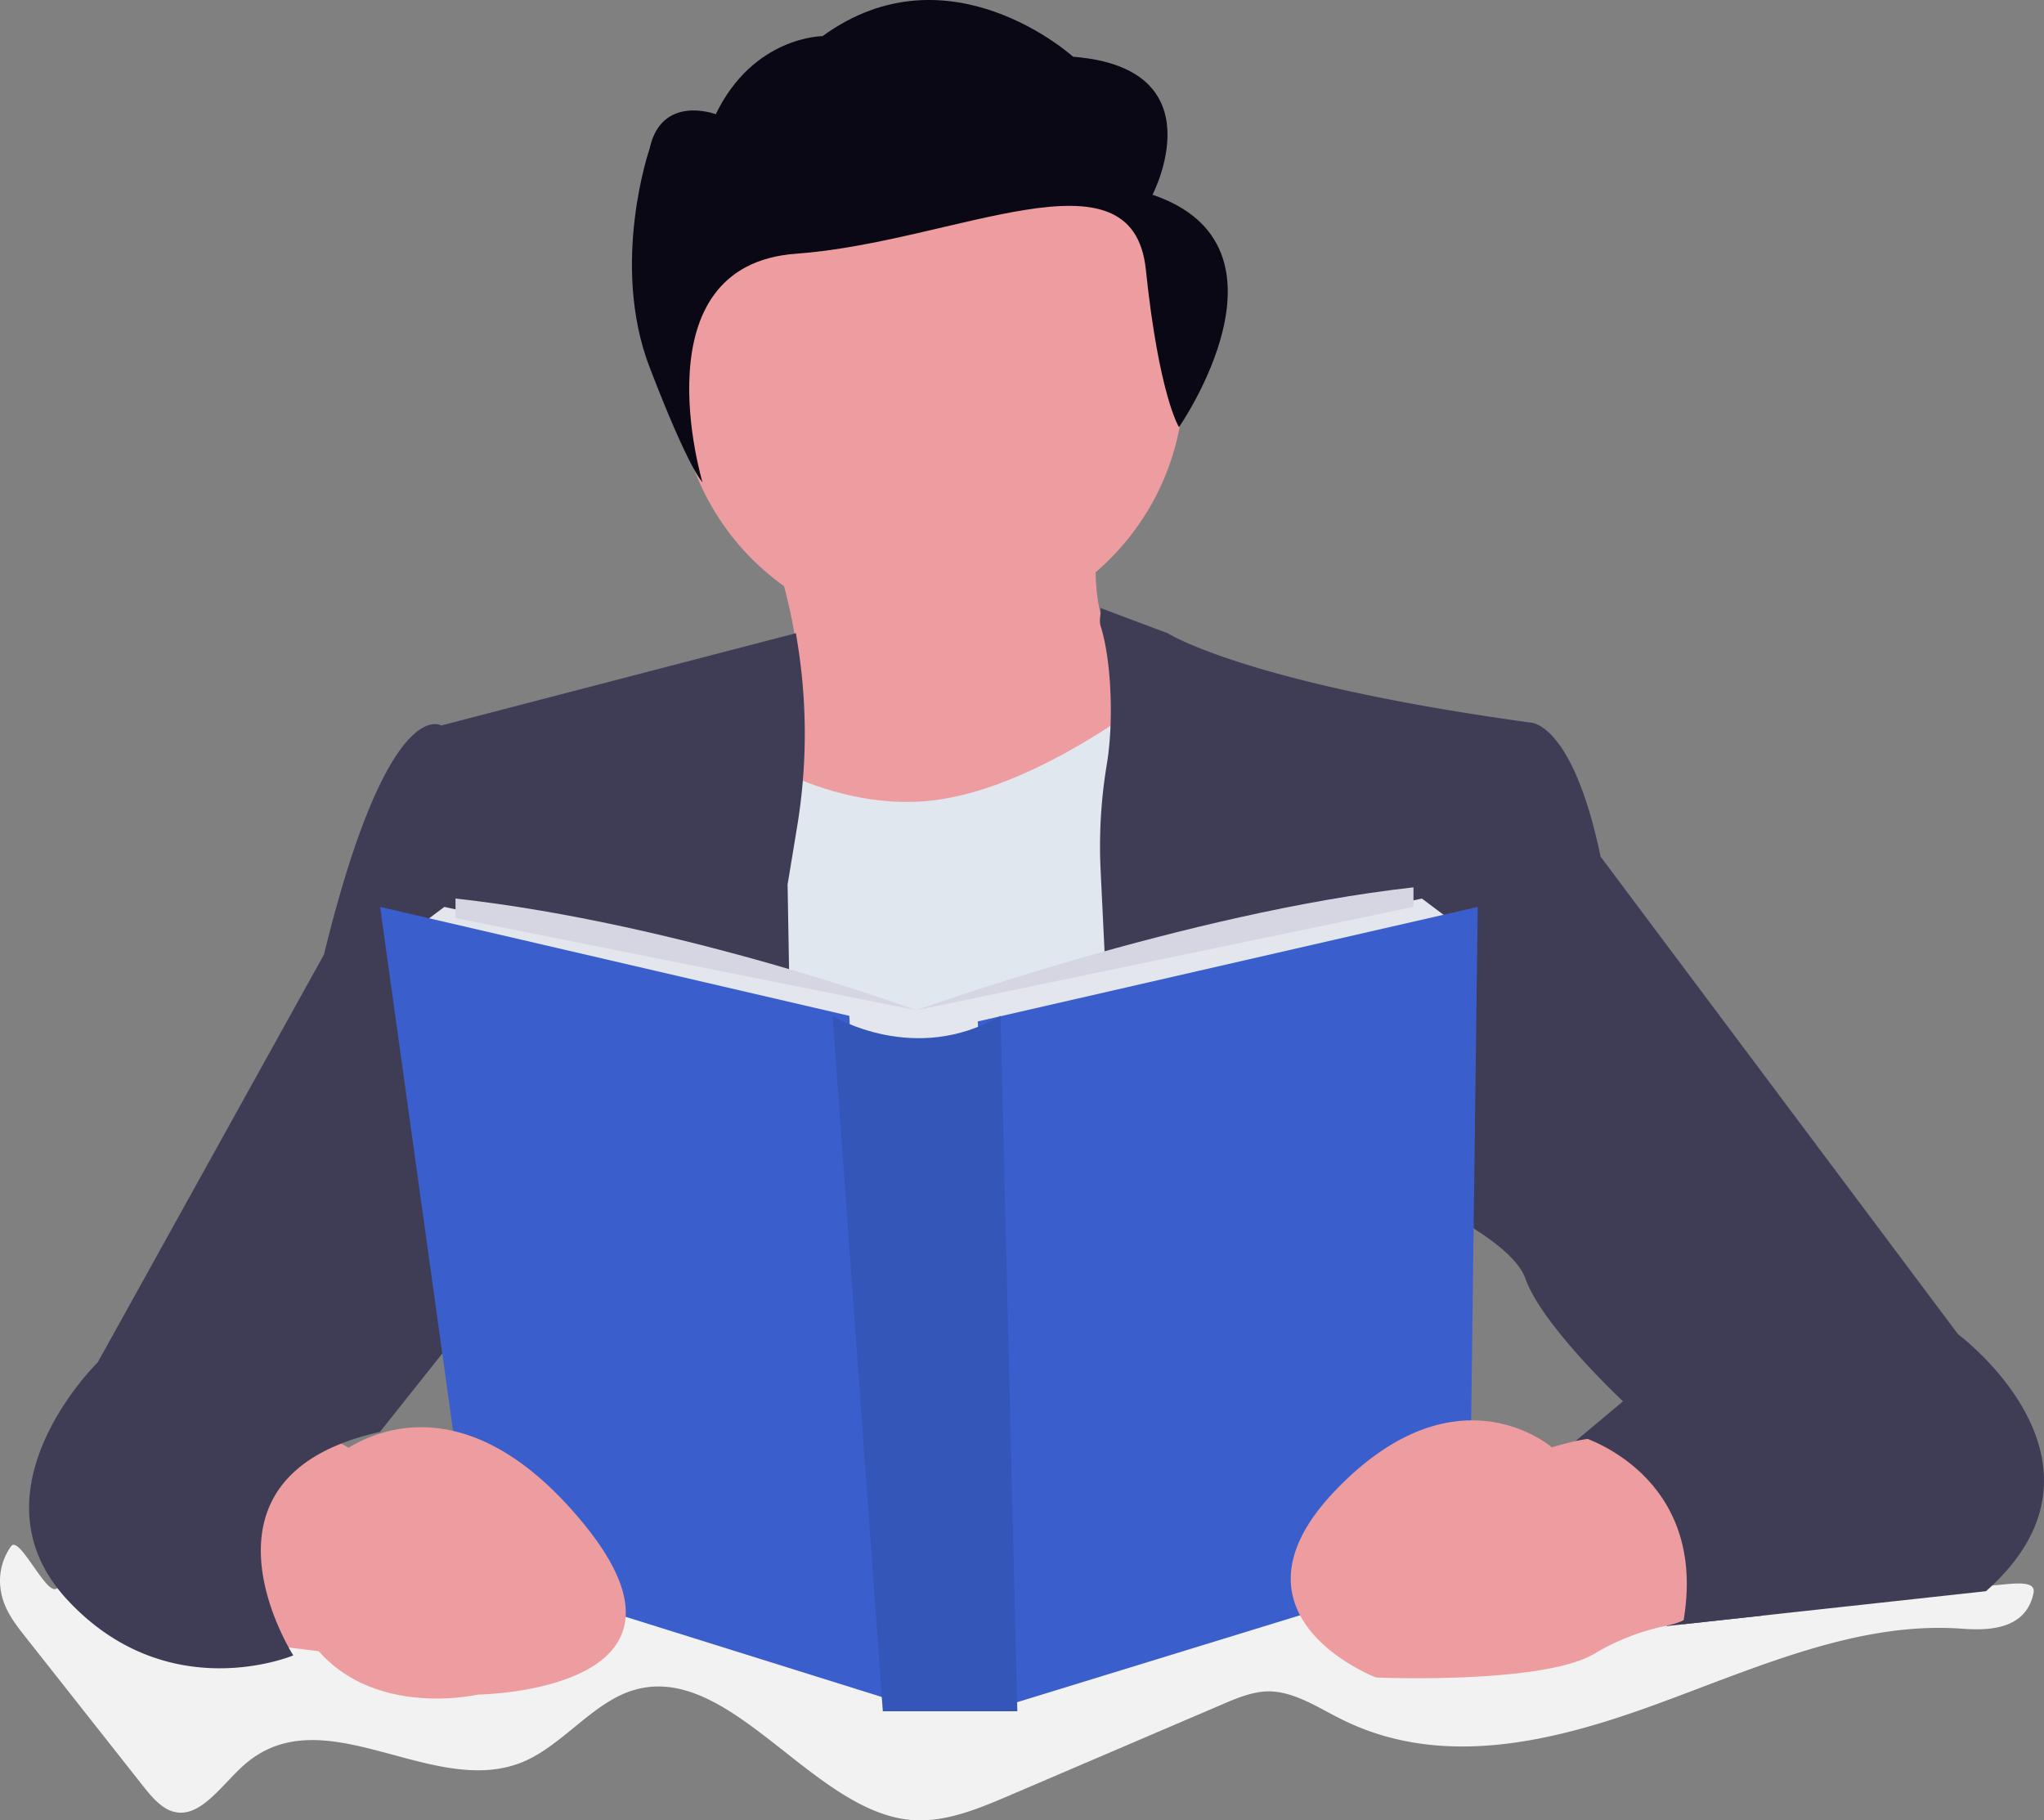 <svg xmlns="http://www.w3.org/2000/svg" width="800" height="712.457" viewBox="0 0 800 712.457" xmlns:xlink="http://www.w3.org/1999/xlink" role="img" artist="Katerina Limpitsouni" source="https://undraw.co/"><rect x="0" y="0" width="800" height="712.457" fill="#808080" stroke="none"/><g transform="translate(-503.861 -308.788)"><g transform="translate(503.861 895.767)"><path d="M159.185,787.323c1.143,7.024,5.212,12.374,9.074,17.28l45.959,58.264c3.694,4.69,7.665,9.566,12.63,10.837,10.374,2.749,18.719-10.571,27.585-18.364,31.526-27.7,74.608,14.472,110.242-1.655,14.256-6.453,25.8-21.782,40.334-26.974,38.472-13.793,71.071,47.141,110.794,50.245,13.044.985,25.841-4.374,38.3-9.7l83.13-35.585c5.773-2.473,11.645-4.926,17.733-5.074,10.226-.177,19.753,6.4,29.378,11.143,38.747,19.093,81.771,8.788,121.572-5.675s79.889-33.073,121.03-29.989c10.709.808,24.856.128,27.782-13.921,1.744-8.354-21.792.4-27.24-4.1s7.517-23.29,1.163-24.088c-36.974-4.63-74.648-4.758-110.784,6.9-18.719,6.029-37.132,15.211-56.353,17.093-20.039,1.97-39.969-4.1-59.643-9.615-49.821-13.97-100.489-24.63-151.354-22.462-90.4,3.941-179.442,48.53-269.39,35.6a229.244,229.244,0,0,1-76.253-25.536c-12.138-6.552-11.6,16.65-23.98,24.462-4.029,2.542-14.581-21.162-17.733-16.6A23.171,23.171,0,0,0,159.185,787.323Z" transform="translate(-158.832 -751.595)" fill="#f2f2f2"/></g><path d="M165.886,780.652l26.236,3.281,15.3-75.426L177.9,691.01,139.65,732.555Z" transform="translate(440.84 171.669)" fill="#ed9da0"/><path d="M617.592,425.122l-63.4,56.845S431.766,509.3,462.376,471.032c17.339-21.674,15.034-54.57,9.773-79.022a205.013,205.013,0,0,0-9.773-32.511s157.433-95.061,135.572-22.906c-6.482,21.4-7.389,37.9-5.468,50.511C597.071,417.014,617.592,425.122,617.592,425.122Z" transform="translate(341.081 156.63)" fill="#ed9da0"/><path d="M347.13,419.961V644.042l215.342-17.487L526.4,398.1s-50.028,42.449-94.847,47.915S347.13,419.961,347.13,419.961Z" transform="translate(437.767 176.008)" fill="#e1e7ef"/><path d="M595.511,391.332l26.34,9.868s30.61,19.7,142.1,34.984c0,0,16.393,0,27.329,52.471l139.9,186.92s67.771,50.245,10.936,100.568L817,789.808s72.145-68.865-37.161-71.052l20.226-16.945s-31.7-29.556-38.255-48.1-60.1-39.348-60.1-39.348l6.561,157.4-98.489,15.28L595.6,494.153a194.51,194.51,0,0,1,2.364-41.309c2.916-17.306,1.772-41.443-2.364-54.431-.786-2.474.338-5.112-.084-7.081C595.471,391.036,596.154,391.632,595.511,391.332Z" transform="translate(339.039 155.42)" fill="#3f3d56"/><path d="M469.057,401.34,330.234,437.457s-20.768-13.113-45.91,89.652l-88.539,159.6s-51.417,50.245-12.009,92.844,88.539,21.861,88.539,21.861-44.816-69.948,33.89-87.445l29.556-37.161,133.355,15.3-3.34-192.387,3.7-22.423a222.653,222.653,0,0,0,0-73.209Z" transform="translate(346.337 155.271)" fill="#3f3d56"/><path d="M238.2,489.08l-13.123,9.832L422.935,549.2V529.522Z" transform="translate(439.575 174.66)" fill="#e4e6ed"/><path d="M623.765,485.75l13.113,9.842L425.91,549.147V529.473Z" transform="translate(436.6 174.709)" fill="#e4e6ed"/><path d="M212.88,489.08l183.639,42.629,13.113,266.72L248.948,748.145Z" transform="translate(439.755 174.66)" fill="#3A5FCD"/><path d="M645.988,489.08,450.32,533.9l10.926,267.813,181.462-55.752Z" transform="translate(436.238 174.66)" fill="#3A5FCD"/><path d="M489.1,553.35s32.058,19.7,65.761,0l6.561,272.188H508.784Z" transform="translate(340.612 153.019)" fill="#3A5FCD"/><path d="M489.1,553.35s32.058,19.7,65.761,0l6.561,272.188H508.784Z" transform="translate(340.612 153.019)" opacity="0.1"/><path d="M339.32,506.75V514.4l180.358,36.068S427.859,516.582,339.32,506.75Z" transform="translate(342.831 153.709)" fill="#d6d6e3"/><path d="M716.965,502.31v7.655L522.39,550.407S628.406,512.152,716.965,502.31Z" transform="translate(340.119 153.775)" fill="#d6d6e3"/><path d="M778.959,723.045l-5.7,1.537S736.1,692.071,688.745,741.33,704.508,814.7,704.508,814.7s65.022,2.788,85.445-9.29a89.882,89.882,0,0,1,28.462-11.024,29.083,29.083,0,0,0,15.94-8.995h0a38.038,38.038,0,0,0,9.517-31.368h0a38.038,38.038,0,0,0-27.979-31.152h0A72.076,72.076,0,0,0,778.959,723.045Z" transform="translate(337.916 150.639)" fill="#ed9da0"/><path d="M291.29,728.484s43.723-39.348,97.287,26.236-41.545,66.707-41.545,66.707-51.417,11.99-71.052-30.639S291.29,728.484,291.29,728.484Z" transform="translate(343.858 150.598)" fill="#ed9da0"/><path d="M786.39,720.3s50.826,14.837,39.93,73.485l30.718-3.35,6.483-29.822-13.113-41.536-25.142-9.852Z" transform="translate(336.209 150.71)" fill="#3f3d56"/><ellipse cx="99.014" cy="99.014" rx="99.014" ry="99.014" transform="translate(769.213 358.583)" fill="#ed9da0"/><path d="M580.532,229.85s25.9-49.507-31.077-54.008c0,0-48.571-44.06-98.078-8.055,0,0-27,0-41.771,30.558,0,0-21.238-8.055-25.906,13.5,0,0-15.541,45.006,0,85.512s20.7,45.006,20.7,45.006-25.537-84.922,36.622-89.423,131.716-43.346,136.9,6.161S590.9,320.809,590.9,320.809,640.1,250.1,580.532,229.85Z" transform="translate(374.404 155.151)" fill="#090814"/></g></svg>